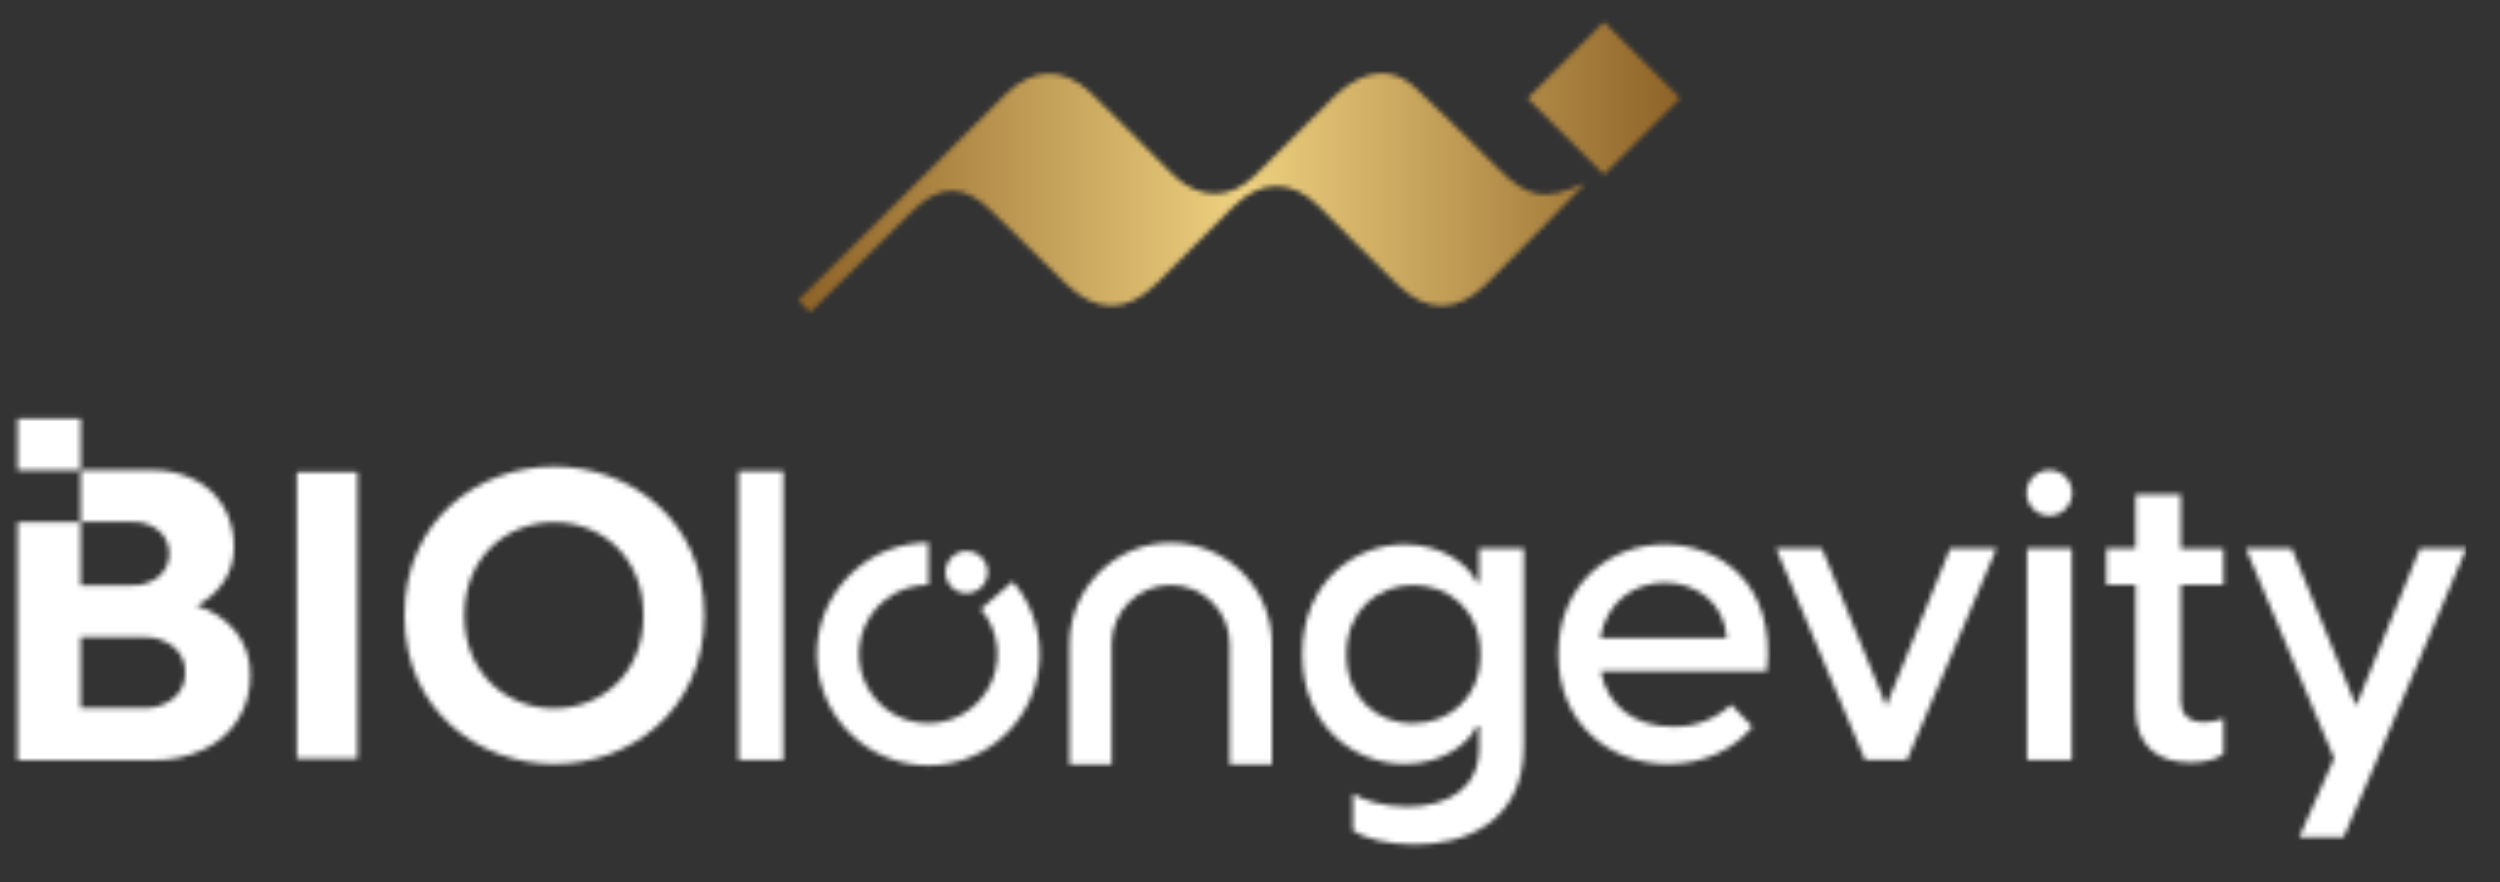 <svg width="513" height="181" viewBox="0 0 513 181" fill="none" xmlns="http://www.w3.org/2000/svg">
<rect x="0" y="0" width="513" height="181" fill="#333333" stroke="none"/>
<mask id="mask0_7_2" style="mask-type:luminance" maskUnits="userSpaceOnUse" x="60" y="96" width="14" height="60">
<path d="M73.35 96.87H60.91V155.67H73.35V96.87Z" fill="white"/>
</mask>
<g mask="url(#mask0_7_2)">
<path d="M506.1 80.44H1.91V177.32H506.1V80.44Z" fill="white"/>
</g>
<mask id="mask1_7_2" style="mask-type:luminance" maskUnits="userSpaceOnUse" x="83" y="95" width="62" height="62">
<path d="M113.72 95.73C98.45 95.73 83 106.48 83 126.26C83 146.04 98.49 156.79 113.76 156.79C129.03 156.79 144.51 146.05 144.51 126.26C144.51 106.47 129 95.73 113.72 95.73ZM113.72 145.37C104.11 145.37 95.28 138.37 95.28 126.26C95.28 114.15 104.11 107.16 113.72 107.16C123.33 107.16 132.03 114.16 132.03 126.26C132.03 138.36 123.33 145.37 113.72 145.37Z" fill="white"/>
</mask>
<g mask="url(#mask1_7_2)">
<path d="M506.1 80.44H1.91V177.32H506.1V80.44Z" fill="white"/>
</g>
<mask id="mask2_7_2" style="mask-type:luminance" maskUnits="userSpaceOnUse" x="151" y="96" width="10" height="60">
<path d="M160.74 96.69H151.56V155.96H160.74V96.69Z" fill="white"/>
</mask>
<g mask="url(#mask2_7_2)">
<path d="M506.1 80.44H1.91V177.32H506.1V80.44Z" fill="white"/>
</g>
<mask id="mask3_7_2" style="mask-type:luminance" maskUnits="userSpaceOnUse" x="267" y="111" width="46" height="63">
<path d="M303.5 119.48H303C301.5 116.05 296.08 111.71 288.23 111.71C278.04 111.71 267.23 119.31 267.23 134.25C267.23 149.19 278.08 156.79 288.23 156.79C296.08 156.79 301.5 152.45 303 149.03H303.51V153.54C303.51 161.72 297.16 165.54 288.73 165.54C283.89 165.54 279.63 164.2 277.63 162.87V170.46C279.96 172.05 284.89 173.3 290.32 173.3C300.25 173.3 312.69 169.04 312.69 153.02V112.55H303.5V119.48ZM289.97 148.48C283.04 148.48 276.28 143.64 276.28 134.29C276.28 124.94 283 120.06 290 120.06C297 120.06 303.78 124.9 303.78 134.25C303.78 143.6 297 148.44 290 148.44L289.97 148.48Z" fill="white"/>
</mask>
<g mask="url(#mask3_7_2)">
<path d="M506.1 80.44H1.91V177.32H506.1V80.44Z" fill="white"/>
</g>
<mask id="mask4_7_2" style="mask-type:luminance" maskUnits="userSpaceOnUse" x="319" y="111" width="44" height="46">
<path d="M341.56 111.71C330.56 111.71 319.77 119.64 319.77 134.25C319.77 148.69 330.46 156.79 342.23 156.79C349.58 156.79 355.84 153.79 359.59 149.11L355.25 144.6C351.992 147.612 347.685 149.23 343.25 149.11C335.82 149.11 329.9 145.27 328.48 137.76H362.53C364.6 119.56 352.58 111.71 341.56 111.71ZM328.37 130.91C329.71 123.23 335.55 119.56 341.65 119.56C347.75 119.56 353.83 123.4 354.33 130.91H328.37Z" fill="white"/>
</mask>
<g mask="url(#mask4_7_2)">
<path d="M506.1 80.44H1.91V177.32H506.1V80.44Z" fill="white"/>
</g>
<mask id="mask5_7_2" style="mask-type:luminance" maskUnits="userSpaceOnUse" x="364" y="112" width="46" height="44">
<path d="M387.06 144.85L373.87 112.55H364.44L382.72 155.96H391.32L409.68 112.55H400.17L387.06 144.85Z" fill="white"/>
</mask>
<g mask="url(#mask5_7_2)">
<path d="M506.1 80.44H1.91V177.32H506.1V80.44Z" fill="white"/>
</g>
<mask id="mask6_7_2" style="mask-type:luminance" maskUnits="userSpaceOnUse" x="432" y="101" width="25" height="56">
<path d="M447.5 101.45H438.23V112.55H432.23V120H438.23V145.46C438.23 153.22 442.9 156.46 449.5 156.46C451.84 156.46 454.68 156.04 456.26 154.7V147.44C454.981 147.924 453.627 148.178 452.26 148.19C448.83 148.19 447.5 146.27 447.5 143.77V120H456.26V112.57H447.5V101.45Z" fill="white"/>
</mask>
<g mask="url(#mask6_7_2)">
<path d="M506.1 80.44H1.91V177.32H506.1V80.44Z" fill="white"/>
</g>
<mask id="mask7_7_2" style="mask-type:luminance" maskUnits="userSpaceOnUse" x="460" y="112" width="47" height="60">
<path d="M496.58 112.55L483.48 144.85L470.29 112.55H460.85L478.97 155.62L471.79 171.82H480.89L487.73 155.96L506.1 112.55H496.58Z" fill="white"/>
</mask>
<g mask="url(#mask7_7_2)">
<path d="M506.1 80.44H1.91V177.32H506.1V80.44Z" fill="white"/>
</g>
<mask id="mask8_7_2" style="mask-type:luminance" maskUnits="userSpaceOnUse" x="219" y="111" width="42" height="46">
<path d="M240.22 111.38C234.715 111.388 229.437 113.579 225.546 117.473C221.654 121.366 219.465 126.645 219.46 132.15V156.9H228.11V132.15C228.11 128.938 229.386 125.858 231.657 123.587C233.928 121.316 237.008 120.04 240.22 120.04C243.432 120.04 246.512 121.316 248.783 123.587C251.054 125.858 252.33 128.938 252.33 132.15V156.9H261V132.15C260.995 126.641 258.803 121.36 254.907 117.466C251.011 113.571 245.729 111.383 240.22 111.38Z" fill="white"/>
</mask>
<g mask="url(#mask8_7_2)">
<path d="M506.1 80.44H1.91V177.32H506.1V80.44Z" fill="white"/>
</g>
<mask id="mask9_7_2" style="mask-type:luminance" maskUnits="userSpaceOnUse" x="313" y="4" width="32" height="32">
<path d="M329.122 4.507L313.46 20.169L329.122 35.832L344.785 20.169L329.122 4.507Z" fill="white"/>
</mask>
<g mask="url(#mask9_7_2)">
<path d="M345.99 2.61H163.35V65.9H345.99V2.61Z" fill="url(#paint0_linear_7_2)"/>
</g>
<mask id="mask10_7_2" style="mask-type:luminance" maskUnits="userSpaceOnUse" x="163" y="15" width="163" height="50">
<path d="M186.86 43.68C192.68 37.68 197.86 37.57 203.86 43.68C209.3 49.04 213.09 52.74 218.56 58.07C224.95 64.32 231.19 64.3 237.44 58.07C242.66 52.83 247.85 47.57 253.12 42.38C258.83 36.77 265.12 36.82 270.68 42.38C276.02 47.73 281.3 53.14 286.73 58.38C292.85 64.29 299.13 64.16 305.08 58.19C309.266 53.99 313.443 49.777 317.61 45.55C320.08 43.04 322.51 40.48 325.32 37.55C316.77 41.39 313.54 40.74 307.02 34.2L305.64 32.82C300.52 27.82 295.51 22.72 290.26 17.87C286.82 14.68 282.69 14.29 278.51 16.38C276.851 17.23 275.331 18.326 274 19.63C268.42 25.07 263 30.69 257.4 36.12C252.4 40.97 246.25 40.93 241.07 36.2C240.41 35.6 239.79 34.95 239.16 34.32C234 29.21 229 24 223.76 19C218.1 13.65 211.86 13.89 206.31 19.4C197.95 27.7 189.596 36.007 181.25 44.32C175.45 50.087 169.64 55.85 163.82 61.61L166.23 64.09L186.86 43.68Z" fill="white"/>
</mask>
<g mask="url(#mask10_7_2)">
<path d="M345.99 2.61H163.35V65.9H345.99V2.61Z" fill="url(#paint1_linear_7_2)"/>
</g>
<mask id="mask11_7_2" style="mask-type:luminance" maskUnits="userSpaceOnUse" x="3" y="96" width="49" height="61">
<path d="M48.42 129.66C46.343 127.088 43.52 125.222 40.34 124.32C42.638 123.137 44.591 121.38 46.01 119.22C47.343 117.131 48.038 114.698 48.01 112.22C48.053 109.339 47.321 106.5 45.89 104C44.5 101.631 42.454 99.714 40 98.48C37.299 97.115 34.306 96.429 31.28 96.48H16.55V107.09H27.08C29.089 106.991 31.065 107.635 32.63 108.9C33.293 109.49 33.824 110.214 34.188 111.024C34.552 111.834 34.74 112.712 34.74 113.6C34.74 114.488 34.552 115.366 34.188 116.176C33.824 116.986 33.293 117.71 32.63 118.3C31.021 119.57 29.007 120.213 26.96 120.11H16.55V107.11H3.61V156H31.34C34.959 156.072 38.547 155.316 41.83 153.79C44.739 152.448 47.192 150.283 48.884 147.561C50.576 144.84 51.433 141.683 51.35 138.48C51.419 135.29 50.384 132.174 48.42 129.66ZM35.64 143.29C33.874 144.688 31.66 145.399 29.41 145.29H16.55V130.75H29.49C31.715 130.649 33.9 131.359 35.64 132.75C36.409 133.386 37.021 134.19 37.431 135.1C37.84 136.011 38.035 137.003 38 138C38.033 139.003 37.838 140 37.429 140.917C37.02 141.833 36.408 142.645 35.64 143.29Z" fill="white"/>
</mask>
<g mask="url(#mask11_7_2)">
<path d="M506.1 80.44H1.91V177.32H506.1V80.44Z" fill="white"/>
</g>
<mask id="mask12_7_2" style="mask-type:luminance" maskUnits="userSpaceOnUse" x="3" y="85" width="14" height="12">
<path d="M16.55 85.9H3.61V96.51H16.55V85.9Z" fill="white"/>
</mask>
<g mask="url(#mask12_7_2)">
<path d="M506.1 80.44H1.91V177.32H506.1V80.44Z" fill="white"/>
</g>
<mask id="mask13_7_2" style="mask-type:luminance" maskUnits="userSpaceOnUse" x="167" y="111" width="47" height="47">
<path d="M209.53 121.56C209.009 120.78 208.441 120.032 207.83 119.32L201.27 125C201.654 125.445 202.011 125.913 202.34 126.4C204.082 129.046 204.891 132.198 204.638 135.356C204.385 138.514 203.084 141.497 200.943 143.832C198.802 146.166 195.942 147.719 192.818 148.244C189.693 148.768 186.483 148.235 183.697 146.727C180.91 145.22 178.707 142.825 177.437 139.923C176.166 137.021 175.901 133.777 176.684 130.708C177.466 127.638 179.252 124.917 181.756 122.977C184.261 121.037 187.342 119.99 190.51 120V111.35C185.414 111.345 180.462 113.044 176.442 116.175C172.421 119.307 169.562 123.692 168.319 128.634C167.076 133.577 167.52 138.793 169.581 143.454C171.642 148.115 175.201 151.953 179.693 154.36C184.185 156.767 189.352 157.604 194.374 156.737C199.396 155.871 203.985 153.352 207.411 149.579C210.837 145.807 212.905 140.998 213.285 135.916C213.665 130.834 212.337 125.77 209.51 121.53L209.53 121.56Z" fill="white"/>
</mask>
<g mask="url(#mask13_7_2)">
<path d="M506.1 80.44H1.91V177.32H506.1V80.44Z" fill="white"/>
</g>
<mask id="mask14_7_2" style="mask-type:luminance" maskUnits="userSpaceOnUse" x="194" y="113" width="9" height="9">
<path d="M198.33 121.74C199.189 121.742 200.029 121.489 200.744 121.013C201.459 120.538 202.017 119.861 202.347 119.068C202.677 118.275 202.764 117.402 202.598 116.56C202.431 115.717 202.019 114.943 201.412 114.335C200.806 113.727 200.033 113.312 199.19 113.144C198.348 112.976 197.475 113.061 196.681 113.389C195.888 113.718 195.209 114.274 194.732 114.988C194.255 115.702 194 116.541 194 117.4C194 118.549 194.456 119.652 195.268 120.465C196.079 121.279 197.181 121.737 198.33 121.74Z" fill="white"/>
</mask>
<g mask="url(#mask14_7_2)">
<path d="M506.1 80.44H1.91V177.32H506.1V80.44Z" fill="white"/>
</g>
<mask id="mask15_7_2" style="mask-type:luminance" maskUnits="userSpaceOnUse" x="415" y="112" width="11" height="44">
<path d="M425.12 112.55H415.94V155.96H425.12V112.55Z" fill="white"/>
</mask>
<g mask="url(#mask15_7_2)">
<path d="M506.1 80.44H1.91V177.32H506.1V80.44Z" fill="white"/>
</g>
<mask id="mask16_7_2" style="mask-type:luminance" maskUnits="userSpaceOnUse" x="415" y="96" width="11" height="10">
<path d="M420.53 105.82C423.109 105.82 425.2 103.729 425.2 101.15C425.2 98.571 423.109 96.48 420.53 96.48C417.951 96.48 415.86 98.571 415.86 101.15C415.86 103.729 417.951 105.82 420.53 105.82Z" fill="white"/>
</mask>
<g mask="url(#mask16_7_2)">
<path d="M506.1 80.44H1.91V177.32H506.1V80.44Z" fill="white"/>
</g>
<defs>
<linearGradient id="paint0_linear_7_2" x1="163.35" y1="34.25" x2="345.99" y2="34.25" gradientUnits="userSpaceOnUse">
<stop stop-color="#8D6126"/>
<stop offset="0.5" stop-color="#EED180"/>
<stop offset="1" stop-color="#8D6126"/>
</linearGradient>
<linearGradient id="paint1_linear_7_2" x1="163.35" y1="34.25" x2="345.99" y2="34.25" gradientUnits="userSpaceOnUse">
<stop stop-color="#8D6126"/>
<stop offset="0.5" stop-color="#EED180"/>
<stop offset="1" stop-color="#8D6126"/>
</linearGradient>
</defs>
</svg>
